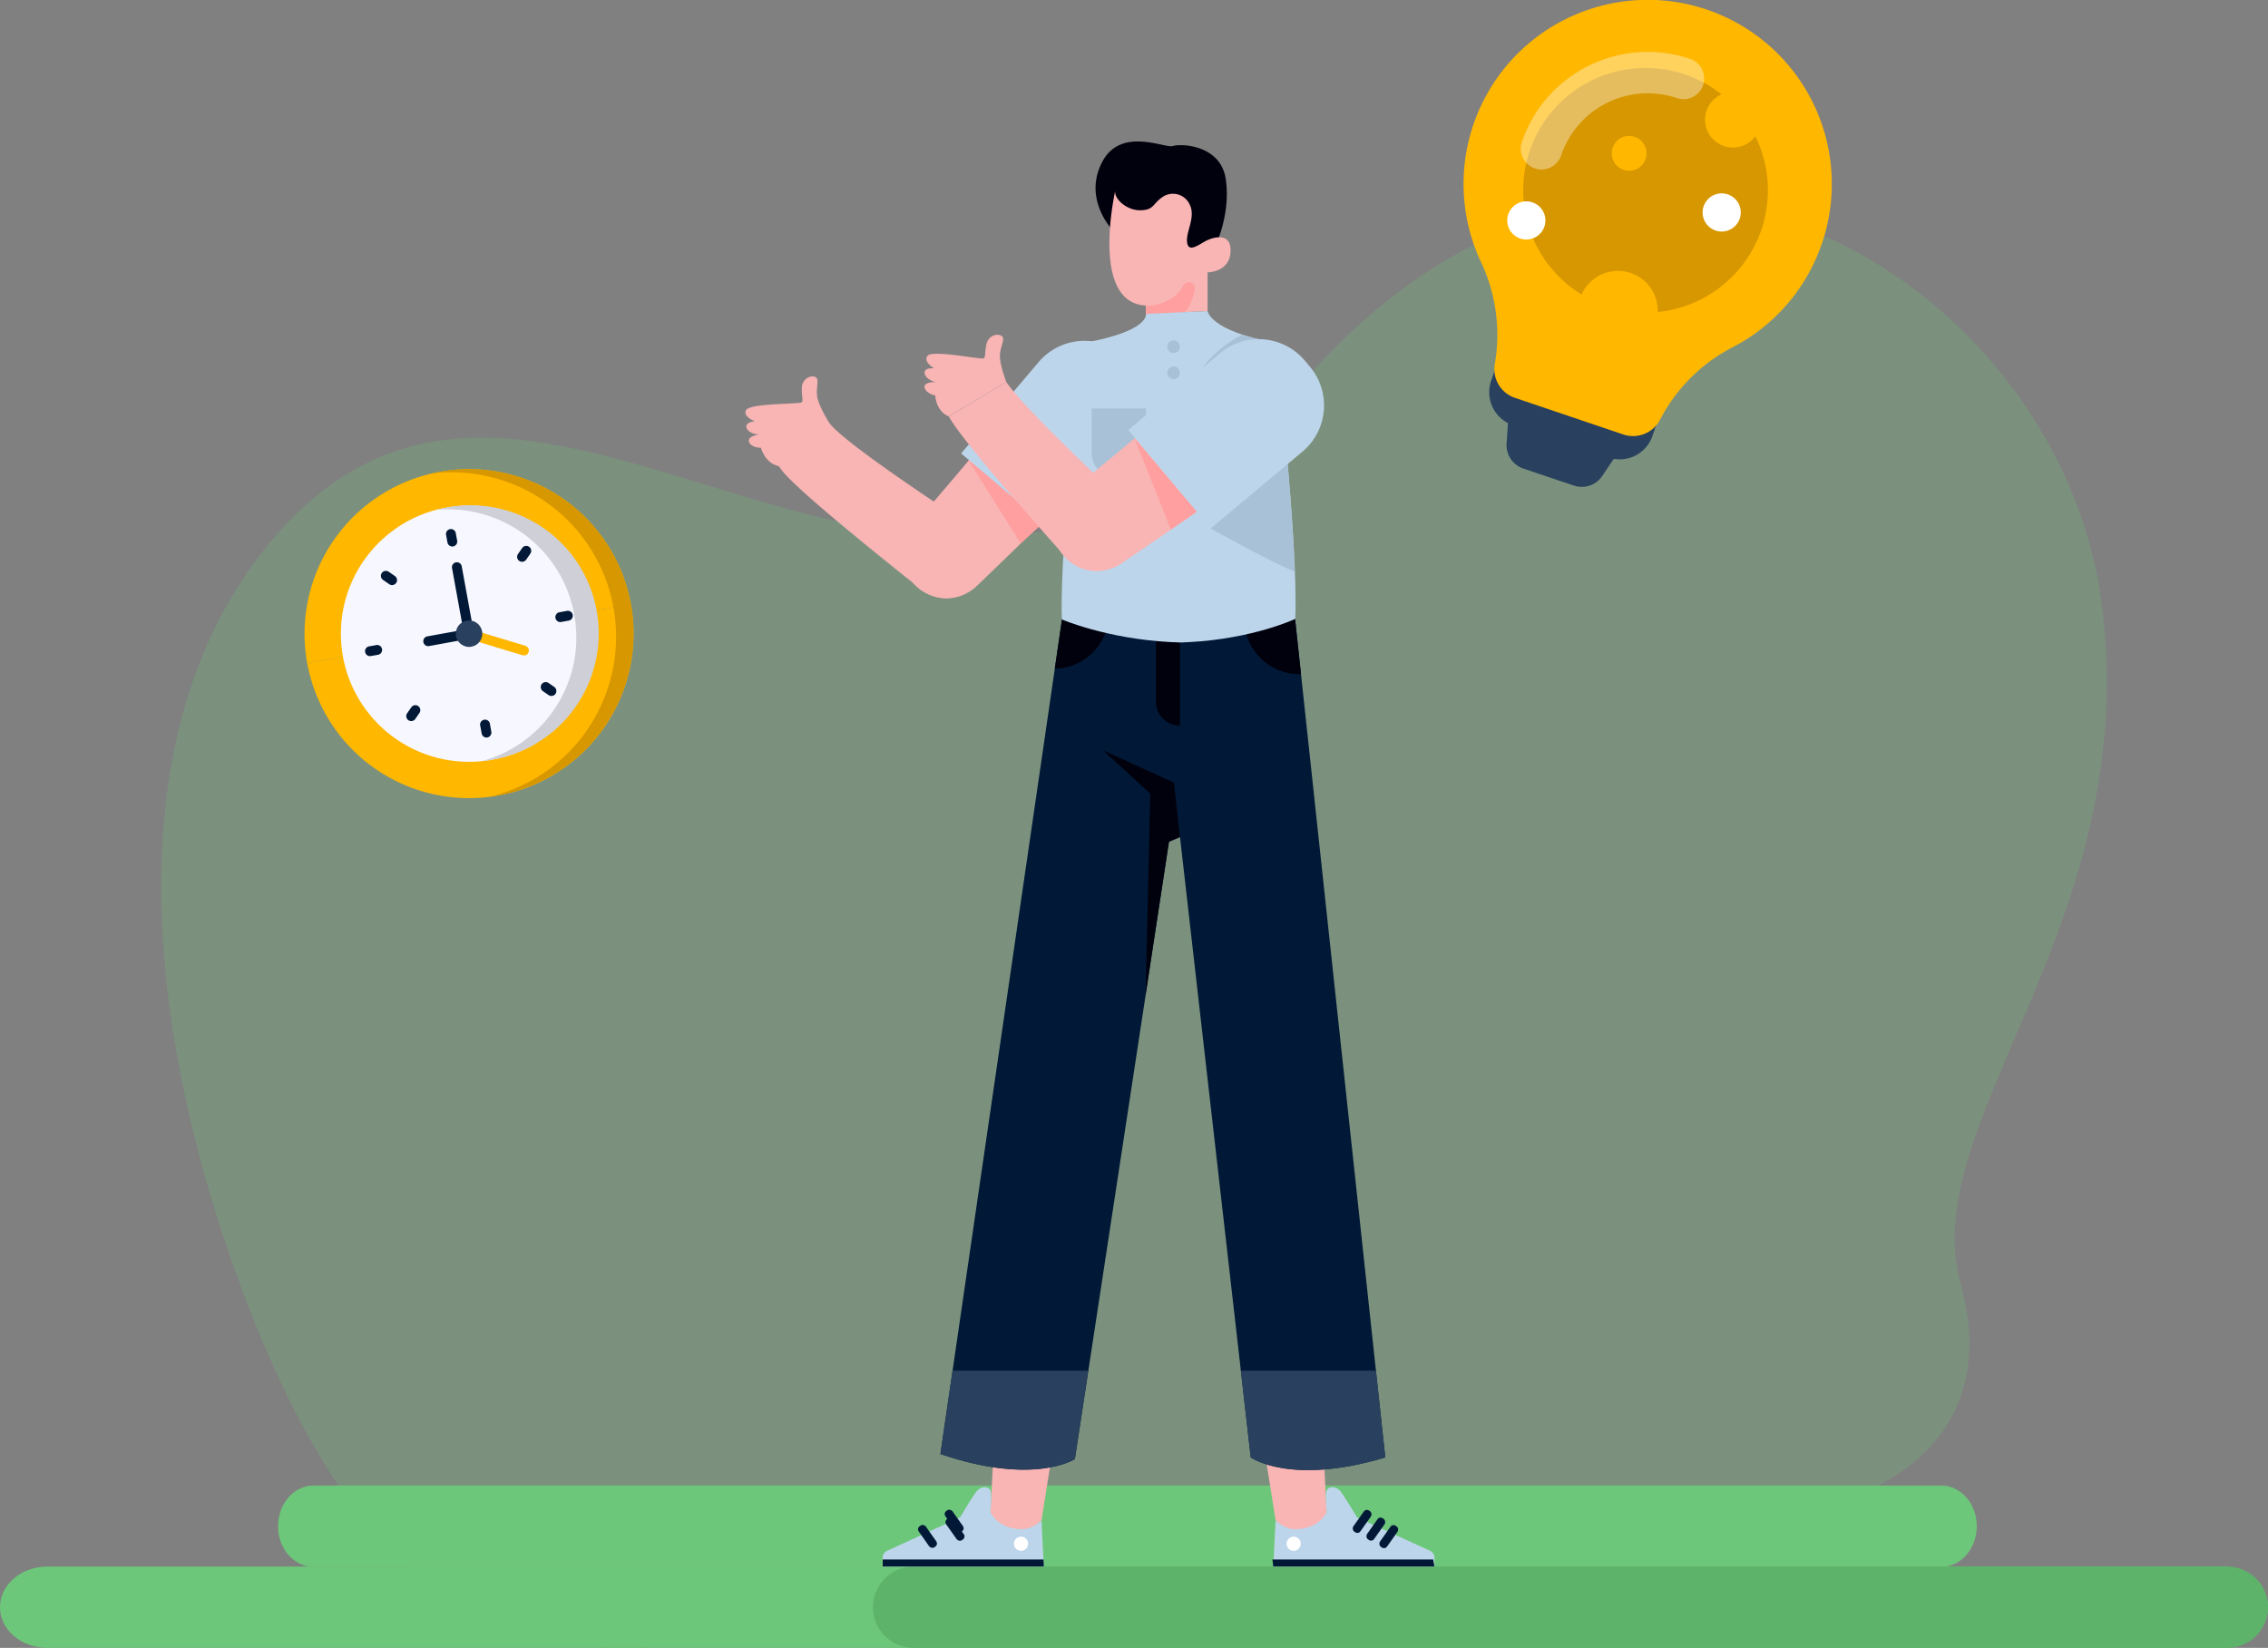<?xml version="1.0" encoding="UTF-8"?> <svg xmlns="http://www.w3.org/2000/svg" viewBox="0 0 702.13 510.27"><rect x="0" y="0" width="702.13" height="510.27" fill="#808080" stroke="none"/><defs><style>.cls-1,.cls-2{fill:#6dc77a;}.cls-1,.cls-2,.cls-3{fill-rule:evenodd;}.cls-1{opacity:0.25;}.cls-3{fill:#5db36a;}.cls-4{fill:#29415e;}.cls-5{fill:#ffb700;}.cls-6{fill:#d79700;}.cls-7,.cls-8{fill:#fff;}.cls-7{opacity:0.37;}.cls-9{fill:#f7f7ff;}.cls-10{fill:#cfcfd7;}.cls-11{fill:#011936;}.cls-12{fill:#ff9f9f;}.cls-13{fill:#f9b4b4;}.cls-14{fill:#bdd5ea;}.cls-15{fill:#e6e6e6;}.cls-16{fill:#01010e;}.cls-17{fill:#a9c1d6;}</style></defs><g id="Layer_1" data-name="Layer 1"><path class="cls-1" d="M269.78,723.52c-24-69.28-36.5-161,12.09-220.13C366.73,400.14,481,585.34,606,448.83c99.84-109,229.64-27.82,243.19,72S791.45,682,805.71,732.67s-30,81.31-102,69.18c-219.83-37-349.88,164-433.94-78.33Z" transform="translate(-198.69 -334.91)"></path><path class="cls-2" d="M213.37,820H886.15c8.11,0,14.67,5.64,14.67,12.59h0c0,7-6.56,12.6-14.67,12.6H213.37c-8.11,0-14.68-5.64-14.68-12.6h0C198.69,825.63,205.26,820,213.37,820Z" transform="translate(-198.69 -334.91)"></path><path class="cls-2" d="M295.77,794.91H799.66c6.07,0,11,5.63,11,12.59h0c0,7-4.92,12.59-11,12.59H295.77c-6.07,0-11-5.63-11-12.59h0C284.78,800.54,289.7,794.91,295.77,794.91Z" transform="translate(-198.69 -334.91)"></path><path class="cls-3" d="M481.52,820H888.23a12.63,12.63,0,0,1,12.6,12.59h0a12.64,12.64,0,0,1-12.6,12.6H481.52a12.63,12.63,0,0,1-12.59-12.6h0A12.63,12.63,0,0,1,481.52,820Z" transform="translate(-198.69 -334.91)"></path></g><g id="Layer_3" data-name="Layer 3"><path class="cls-4" d="M712.44,463.45l-2.16,6.4a10.72,10.72,0,0,1-12,7.14l-3.55,5.28a7.62,7.62,0,0,1-8.8,3L670.27,480a7.65,7.65,0,0,1-5.17-7.73l.43-6.34a10.77,10.77,0,0,1-5.24-13l2.17-6.4a6.49,6.49,0,0,1,8.26-4.09l37.65,12.73A6.57,6.57,0,0,1,712.44,463.45Z" transform="translate(-198.69 -334.91)"></path><path class="cls-5" d="M762.76,410.16a56.68,56.68,0,0,1-27.82,32.35A52.26,52.26,0,0,0,712.6,464.9a9.42,9.42,0,0,1-11.38,4.54l-33.5-11.33a9.34,9.34,0,0,1-6.26-10.46,52.83,52.83,0,0,0-4.23-31.47,57,57,0,1,1,105.53-6Z" transform="translate(-198.69 -334.91)"></path><circle class="cls-6" cx="509.43" cy="58.92" r="37.88"></circle><path class="cls-7" d="M725.93,361.29a6.43,6.43,0,0,0-4-8.15,41.16,41.16,0,0,0-52.12,25.79A6.42,6.42,0,0,0,682,383a28.3,28.3,0,0,1,35.84-17.72A6.4,6.4,0,0,0,725.93,361.29Z" transform="translate(-198.69 -334.91)"></path><circle class="cls-5" cx="500.89" cy="96.21" r="12.34"></circle><circle class="cls-5" cx="504.35" cy="47.48" r="5.39"></circle><circle class="cls-5" cx="536.48" cy="37.07" r="8.63"></circle><circle class="cls-8" cx="533" cy="65.79" r="5.91"></circle><circle class="cls-8" cx="472.52" cy="68.26" r="5.91"></circle><path class="cls-5" d="M293.8,540.26A50.92,50.92,0,0,1,394,522" transform="translate(-198.69 -334.91)"></path><path class="cls-5" d="M394,522a50.92,50.92,0,0,1-100.2,18.25" transform="translate(-198.69 -334.91)"></path><path class="cls-6" d="M394,522a50.92,50.92,0,0,0-59.22-41c-.9.16-1.78.35-2.66.55a50.93,50.93,0,0,1,18.23,100.06c.89-.12,1.78-.26,2.68-.42A50.92,50.92,0,0,0,394,522" transform="translate(-198.69 -334.91)"></path><circle class="cls-9" cx="145.21" cy="196.22" r="39.68"></circle><path class="cls-10" d="M336.79,492.1c-1.08.19-2.14.44-3.19.71a39.69,39.69,0,0,1,14.18,77.82c1.07-.11,2.15-.26,3.23-.46a39.68,39.68,0,1,0-14.22-78.07Z" transform="translate(-198.69 -334.91)"></path><path class="cls-11" d="M339,504.11a1.54,1.54,0,0,1-1.79-1.23l-.4-2.22a1.53,1.53,0,1,1,3-.55l.41,2.22a1.54,1.54,0,0,1-1.24,1.78Z" transform="translate(-198.69 -334.91)"></path><path class="cls-11" d="M360.6,508.84a1.53,1.53,0,0,1-1.54-2.38l1.29-1.86a1.53,1.53,0,1,1,2.52,1.75l-1.28,1.86a1.51,1.51,0,0,1-1,.63Z" transform="translate(-198.69 -334.91)"></path><path class="cls-11" d="M374.77,527.08l-2.22.4a1.53,1.53,0,1,1-.55-3l2.22-.41a1.53,1.53,0,0,1,1.78,1.24A1.55,1.55,0,0,1,374.77,527.08Z" transform="translate(-198.69 -334.91)"></path><path class="cls-11" d="M369.67,550.39a1.54,1.54,0,0,1-1.15-.25l-1.85-1.28a1.54,1.54,0,0,1,1.74-2.53l1.86,1.28a1.54,1.54,0,0,1,.39,2.14,1.52,1.52,0,0,1-1,.64Z" transform="translate(-198.69 -334.91)"></path><path class="cls-11" d="M349.58,563.27A1.53,1.53,0,0,1,347.8,562l-.41-2.22a1.54,1.54,0,1,1,3-.55l.4,2.22A1.55,1.55,0,0,1,349.58,563.27Z" transform="translate(-198.69 -334.91)"></path><path class="cls-11" d="M326.27,558.17a1.54,1.54,0,0,1-1.54-2.39l1.29-1.85a1.53,1.53,0,1,1,2.52,1.75l-1.28,1.85A1.52,1.52,0,0,1,326.27,558.17Z" transform="translate(-198.69 -334.91)"></path><path class="cls-11" d="M315.61,537.68l-2.22.4a1.53,1.53,0,0,1-.55-3l2.22-.4a1.53,1.53,0,1,1,.55,3Z" transform="translate(-198.69 -334.91)"></path><path class="cls-11" d="M320.34,516.06a1.55,1.55,0,0,1-1.15-.25l-1.85-1.28a1.54,1.54,0,1,1,1.75-2.53l1.85,1.28a1.54,1.54,0,0,1-.6,2.78Z" transform="translate(-198.69 -334.91)"></path><path class="cls-11" d="M344.18,532.65,331.34,535a1.54,1.54,0,0,1-.55-3l11.32-2.06-3.5-19.24a1.53,1.53,0,0,1,3-.55l3.78,20.75A1.53,1.53,0,0,1,344.18,532.65Z" transform="translate(-198.69 -334.91)"></path><path class="cls-5" d="M361.14,537.8a1.61,1.61,0,0,1-.72,0l-17-5.15a1.54,1.54,0,0,1-1-1.92,1.55,1.55,0,0,1,1.92-1l17,5.16a1.53,1.53,0,0,1,1,1.91,1.55,1.55,0,0,1-1.2,1.07Z" transform="translate(-198.69 -334.91)"></path><circle class="cls-4" cx="145.21" cy="196.22" r="4.1"></circle><polygon class="cls-12" points="314.48 131.92 332.7 151.87 299.84 142.58 309.65 135.07 314.48 131.92"></polygon><path class="cls-13" d="M481.38,497.66c10-11.58,17.29-20.26,17.29-20.26l9.81-7.51,4.83-3.15,18.22,19.95S518,500.11,501.12,516.34a13.61,13.61,0,0,1-19.25-.36h0A13.6,13.6,0,0,1,481.38,497.66Z" transform="translate(-198.69 -334.91)"></path><polygon class="cls-12" points="299.84 142.58 316 168.27 323.89 161.04 299.84 142.58"></polygon><path class="cls-13" d="M455.09,465.36c2.25,4.17,22.77,18.41,43.39,32a12.43,12.43,0,0,1,2.95,18h0a12.42,12.42,0,0,1-17.52,2.08c-20.41-16.21-39.62-32.06-43.33-37.09l-1.06-1.46C444.75,475,455.09,465.36,455.09,465.36Z" transform="translate(-198.69 -334.91)"></path><path class="cls-14" d="M509.54,439.05H549.3a0,0,0,0,1,0,0v37.08a18.65,18.65,0,0,1-18.65,18.65h-2.46a18.65,18.65,0,0,1-18.65-18.65V439.05a0,0,0,0,1,0,0Z" transform="translate(432.51 830.54) rotate(-139.7)"></path><polygon class="cls-13" points="394.9 470.8 401.8 476.76 410.8 470.16 408.53 425.72 388.21 428.54 394.9 470.8"></polygon><path class="cls-14" d="M593.59,805.71s2.74,2.71,6,2.71c7.2,0,9.49-4.73,9.49-4.73l.33-.48s-.55-5.42,0-6.77,3-1.52,4.45.49,4.93,7.83,4.93,7.83l22.63,10.36a2.33,2.33,0,0,1,1.36,2.12V820H592.88l.71-14.26Z" transform="translate(-198.69 -334.91)"></path><polygon class="cls-15" points="388.21 428.54 409.83 434.93 408.32 425.4 388.21 428.54"></polygon><polygon class="cls-11" points="444.07 485.07 394.18 485.07 393.91 482.89 443.69 482.89 444.07 485.07"></polygon><rect class="cls-11" x="618.96" y="802.04" width="2.68" height="7.96" rx="1.16" transform="translate(464.48 1487.28) rotate(-144.83)"></rect><rect class="cls-11" x="623.19" y="804.44" width="2.68" height="7.96" rx="1.16" transform="translate(470.79 1494.07) rotate(-144.83)"></rect><rect class="cls-11" x="627.21" y="806.76" width="2.68" height="7.96" rx="1.16" transform="translate(476.75 1500.61) rotate(-144.83)"></rect><circle class="cls-8" cx="400.49" cy="478.02" r="2.19"></circle><polygon class="cls-13" points="322.44 470.8 315.54 476.76 306.54 470.16 308.81 425.72 329.13 428.54 322.44 470.8"></polygon><path class="cls-14" d="M521.14,805.71s-2.74,2.71-6,2.71c-7.21,0-9.49-4.73-9.49-4.73l-.34-.48s.55-5.42,0-6.77-2.95-1.52-4.45.49-4.93,7.83-4.93,7.83l-22.62,10.36a2.34,2.34,0,0,0-1.37,2.12V820h49.89l-.71-14.26Z" transform="translate(-198.69 -334.91)"></path><polygon class="cls-15" points="329.13 428.54 307.51 434.93 309.02 425.4 329.13 428.54"></polygon><polygon class="cls-11" points="273.27 485.07 323.16 485.07 323.05 482.89 273.27 482.89 273.27 485.07"></polygon><rect class="cls-11" x="492.71" y="802.04" width="2.68" height="7.96" rx="1.16" transform="translate(-572.74 96.73) rotate(-35.17)"></rect><rect class="cls-11" x="488.48" y="804.44" width="2.68" height="7.96" rx="1.16" transform="matrix(0.82, -0.58, 0.58, 0.82, -574.89, 94.73)"></rect><rect class="cls-11" x="484.46" y="806.76" width="2.68" height="7.96" rx="1.16" transform="translate(-576.97 92.84) rotate(-35.17)"></rect><circle class="cls-8" cx="316.09" cy="478.02" r="2.19"></circle><path class="cls-11" d="M527.46,526.69l.85,0v-.18h71.3l27.93,259.68c-29.4,8.82-41.65,0-41.65,0L564,594.16l-.88-.86-2.53,2.3L531.45,786.71s-12.57,8.35-41.62-1.56Z" transform="translate(-198.69 -334.91)"></path><path class="cls-16" d="M564,531.2v28.42a7.47,7.47,0,0,1-7.47-7.47V531.2Z" transform="translate(-198.69 -334.91)"></path><path class="cls-16" d="M525.23,542l2.23-15.34.85,0v-.18h13.62A17.15,17.15,0,0,1,525.23,542Z" transform="translate(-198.69 -334.91)"></path><path class="cls-16" d="M599.62,526.55l1.84,17.13H601a17.14,17.14,0,0,1-17.15-17.14Z" transform="translate(-198.69 -334.91)"></path><path class="cls-16" d="M542.34,405.28c0-.23-8.21-9.23-2.41-20.25s19.43-4.09,21.88-4.9,14.7-.41,16.33,10.12-2.94,20.26-2.94,20.26-12.16,6.12-12.57,5.71-3-3.18-3.92-4a22.35,22.35,0,0,0-2.45-1.88C555.77,410,542.34,405.28,542.34,405.28Z" transform="translate(-198.69 -334.91)"></path><path class="cls-13" d="M544,393.76s-8.08,34.91,9.43,35.77v2.57l19.11-.85v-12s6.74,0,7.1-6.31-5.51-4.71-8.2-3.12-5,3.06-5.27-.12,2.7-7.6.86-11.39a5.7,5.7,0,0,0-8.7-2.21c-2.82,2-2.45,3.92-6.74,3.92S543.29,396.21,544,393.76Z" transform="translate(-198.69 -334.91)"></path><path class="cls-12" d="M553.44,429.7s8.26,0,11.57-6.33a1.9,1.9,0,0,1,2.54-.84h0a1.9,1.9,0,0,1,1,2.07c-.42,2-1.41,5.68-3.39,7.14l-11.72.53Z" transform="translate(-198.69 -334.91)"></path><path class="cls-14" d="M534.45,441.05c20.33-3.68,19-8.95,19-8.95l10.53-.47,8.58-.38s.61,6.12,21,9.8c0,0,7.1,61,6.12,85.5,0,0-12.88,6.11-32.69,7.18h0c-1,0-2,.15-3,.12s-2-.12-3-.12h0c-19.81-1.07-33.55-7-33.55-7C526.49,502.2,534.45,441.05,534.45,441.05Z" transform="translate(-198.69 -334.91)"></path><path class="cls-17" d="M583.29,438.54a75,75,0,0,0,10.21,2.51s.39,3.4,1,8.92c-1.34,1.21-2.39,2.17-2.53,2.34-.4.47-9.83,2.73-9.83,2.73L571,448.78A35.34,35.34,0,0,1,583.29,438.54Z" transform="translate(-198.69 -334.91)"></path><path class="cls-17" d="M599.51,511.88c-6.35-2.36-26-13.32-26-13.32s5.12-30.86,7.52-33.13a50.5,50.5,0,0,1,7.46-5.19s4.1,1.82,7.41,3.57C597.33,478.3,599,497,599.51,511.88Z" transform="translate(-198.69 -334.91)"></path><path class="cls-17" d="M543.93,461.38h2.24a7.27,7.27,0,0,1,7.27,7.27v13.92a0,0,0,0,1,0,0H536.66a0,0,0,0,1,0,0V468.65A7.27,7.27,0,0,1,543.93,461.38Z" transform="translate(891.41 609.04) rotate(-180)"></path><polygon class="cls-12" points="367.45 127.66 382.01 150.42 351.2 135.69 362.15 129.95 367.45 127.66"></polygon><path class="cls-13" d="M529.57,487.56c11.81-9.71,20.48-17,20.48-17l11-5.73,5.29-2.29,14.57,22.76s-15.67,10.92-35,24.05a13.6,13.6,0,0,1-18.91-3.62h0A13.6,13.6,0,0,1,529.57,487.56Z" transform="translate(-198.69 -334.91)"></path><path class="cls-13" d="M510.24,453.23c4.38,6.41,20.22,21.92,36.23,36.95a12.43,12.43,0,0,1-.15,18.27h0a12.43,12.43,0,0,1-17.62-.92c-17.13-19.19-33.16-37.82-36.28-43.68Z" transform="translate(-198.69 -334.91)"></path><path class="cls-13" d="M510.24,453.23s-2.05-5.25-2-8.18,1.86-5.24.53-6.13-4.16-.18-4.74,2.75-.15,3.83-.86,4.22-15.81-2.71-17.32-.84,2,3.91,2,3.91-2.31-.27-2.84.88,1.07,3,3.46,3.39c0,0-3.4-.19-3.56,1.32s2.23,2.76,3.3,2.76c0,0,.1,4.73,4.13,6.54Z" transform="translate(-198.69 -334.91)"></path><polygon class="cls-16" points="365.28 259.25 363.45 242.34 341.4 232.3 356.1 245.78 354.65 308.04 361.87 260.69 365.28 259.25"></polygon><path class="cls-4" d="M531.45,786.71s-12.57,8.35-41.62-1.56l3.76-25.82h42Z" transform="translate(-198.69 -334.91)"></path><path class="cls-4" d="M585.9,786.23l-3.07-26.9h41.83l2.89,26.9C598.15,795.05,585.9,786.23,585.9,786.23Z" transform="translate(-198.69 -334.91)"></path><circle class="cls-17" cx="363.32" cy="107.37" r="1.96"></circle><circle class="cls-17" cx="363.32" cy="115.43" r="1.96"></circle><path class="cls-14" d="M562.25,437.56H602a0,0,0,0,1,0,0v37.08a18.65,18.65,0,0,1-18.65,18.65H580.9a18.65,18.65,0,0,1-18.65-18.65V437.56A0,0,0,0,1,562.25,437.56Z" transform="translate(400.13 875.65) rotate(-129.93)"></path><polygon class="cls-12" points="351.2 135.69 362.48 163.95 370.48 158.45 351.2 135.69"></polygon><path class="cls-13" d="M455.33,465.74s-3.21-5.14-3.66-8,.86-5.49-.61-6.12-4.12.59-4.15,3.58.56,3.79-.06,4.31-16.05.25-17.19,2.36,2.73,3.47,2.73,3.47-2.32.16-2.63,1.39,1.61,2.79,4,2.69c0,0-3.38.45-3.26,2s2.7,2.3,3.75,2.1c0,0,1.11,4.69,5.41,5.72Z" transform="translate(-198.69 -334.91)"></path></g></svg> 